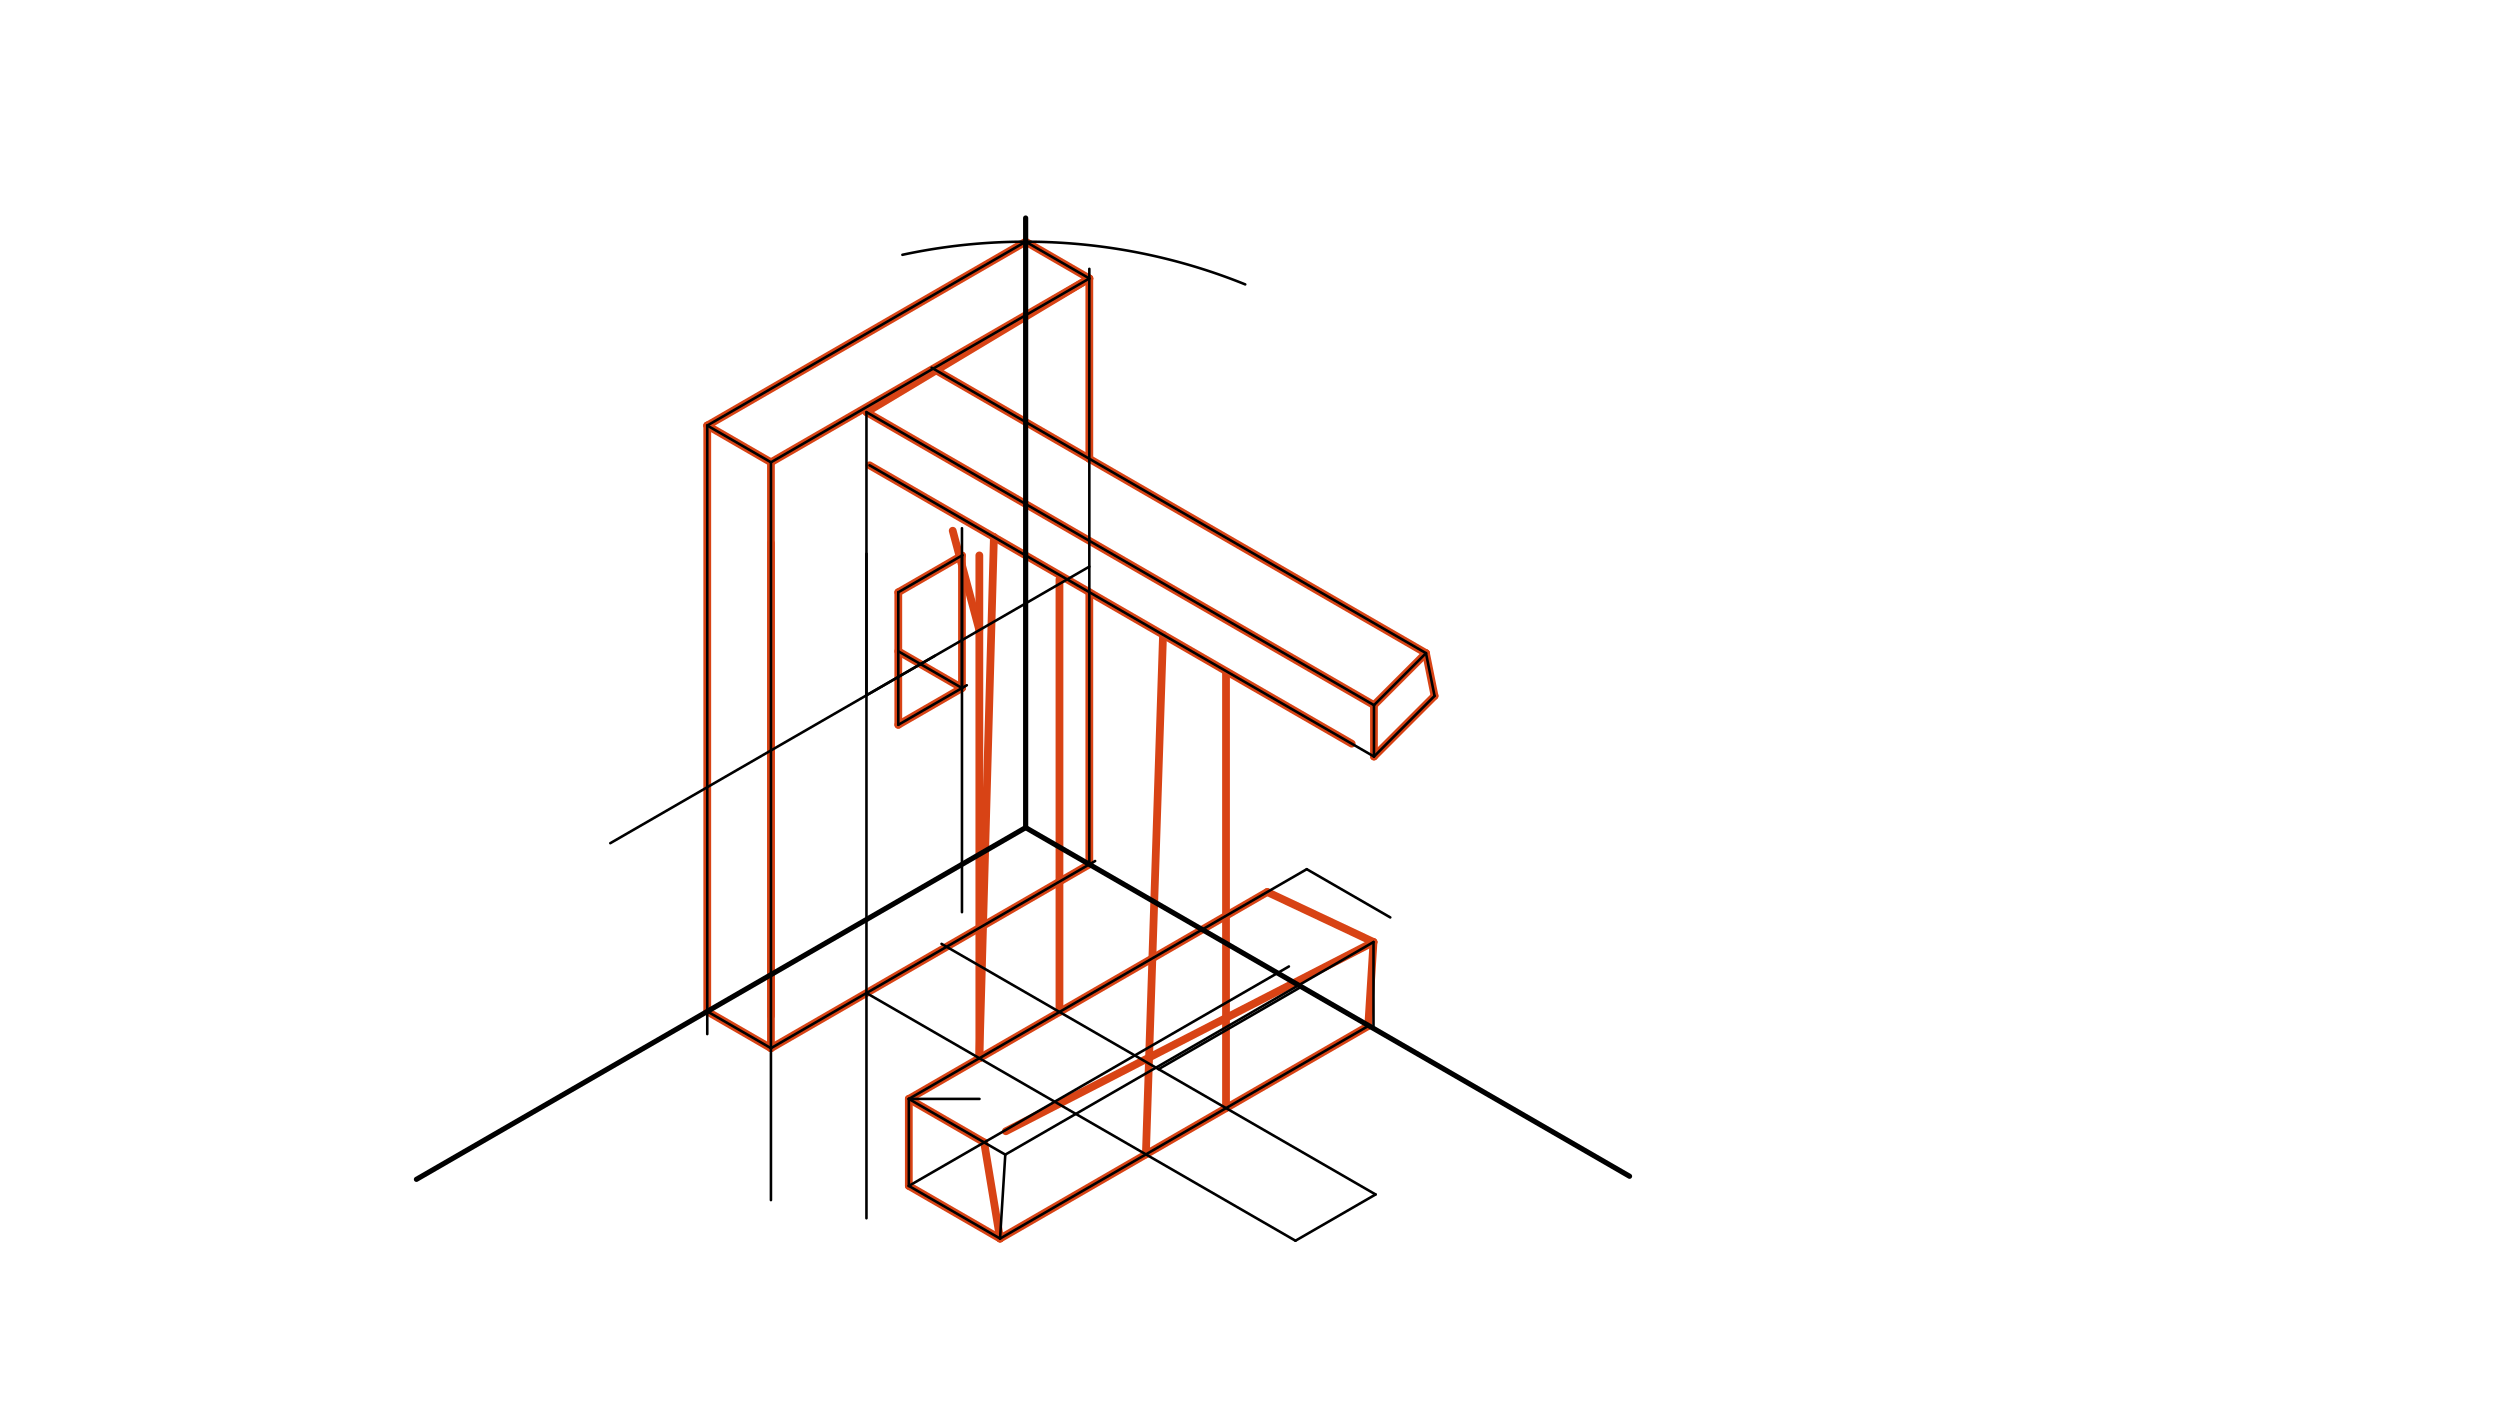 <svg xmlns="http://www.w3.org/2000/svg" class="svg--816" height="100%" preserveAspectRatio="xMidYMid meet" viewBox="0 0 963.78 541.417" width="100%"><defs><marker id="marker-arrow" markerHeight="16" markerUnits="userSpaceOnUse" markerWidth="24" orient="auto-start-reverse" refX="24" refY="4" viewBox="0 0 24 8"><path d="M 0 0 L 24 4 L 0 8 z" stroke="inherit"></path></marker></defs><g class="aux-layer--949"><g class="element--733"><line stroke="#D84315" stroke-dasharray="none" stroke-linecap="round" stroke-width="3" x1="272.656" x2="297.205" y1="164.044" y2="178.218"></line></g><g class="element--733"><line stroke="#D84315" stroke-dasharray="none" stroke-linecap="round" stroke-width="3" x1="297.205" x2="297.205" y1="209.402" y2="391.65"></line></g><g class="element--733"><line stroke="#D84315" stroke-dasharray="none" stroke-linecap="round" stroke-width="3" x1="272.656" x2="395.4" y1="164.044" y2="93.178"></line></g><g class="element--733"><line stroke="#D84315" stroke-dasharray="none" stroke-linecap="round" stroke-width="3" x1="395.4" x2="419.949" y1="93.178" y2="107.351"></line></g><g class="element--733"><line stroke="#D84315" stroke-dasharray="none" stroke-linecap="round" stroke-width="3" x1="419.949" x2="297.205" y1="107.351" y2="178.218"></line></g><g class="element--733"><line stroke="#D84315" stroke-dasharray="none" stroke-linecap="round" stroke-width="3" x1="334.028" x2="529.682" y1="158.881" y2="271.842"></line></g><g class="element--733"><line stroke="#D84315" stroke-dasharray="none" stroke-linecap="round" stroke-width="3" x1="529.682" x2="549.726" y1="271.842" y2="251.798"></line></g><g class="element--733"><line stroke="#D84315" stroke-dasharray="none" stroke-linecap="round" stroke-width="3" x1="529.682" x2="553.041" y1="291.65" y2="268.291"></line></g><g class="element--733"><line stroke="#D84315" stroke-dasharray="none" stroke-linecap="round" stroke-width="3" x1="553.041" x2="549.726" y1="268.291" y2="251.798"></line></g><g class="element--733"><line stroke="#D84315" stroke-dasharray="none" stroke-linecap="round" stroke-width="3" x1="529.682" x2="529.682" y1="271.842" y2="291.65"></line></g><g class="element--733"><line stroke="#D84315" stroke-dasharray="none" stroke-linecap="round" stroke-width="3" x1="521.104" x2="335.218" y1="286.698" y2="179.376"></line></g><g class="element--733"><line stroke="#D84315" stroke-dasharray="none" stroke-linecap="round" stroke-width="3" x1="334.028" x2="419.949" y1="158.881" y2="107.351"></line></g><g class="element--733"><line stroke="#D84315" stroke-dasharray="none" stroke-linecap="round" stroke-width="3" x1="419.949" x2="419.949" y1="107.351" y2="176.871"></line></g><g class="element--733"><line stroke="#D84315" stroke-dasharray="none" stroke-linecap="round" stroke-width="3" x1="419.949" x2="360.888" y1="176.871" y2="142.772"></line></g><g class="element--733"><line stroke="#D84315" stroke-dasharray="none" stroke-linecap="round" stroke-width="3" x1="419.949" x2="549.726" y1="176.871" y2="251.798"></line></g><g class="element--733"><line stroke="#D84315" stroke-dasharray="none" stroke-linecap="round" stroke-width="3" x1="419.949" x2="419.949" y1="228.296" y2="333.223"></line></g><g class="element--733"><line stroke="#D84315" stroke-dasharray="none" stroke-linecap="round" stroke-width="3" x1="419.949" x2="297.205" y1="333.223" y2="404.089"></line></g><g class="element--733"><line stroke="#D84315" stroke-dasharray="none" stroke-linecap="round" stroke-width="3" x1="297.205" x2="297.205" y1="404.089" y2="178.218"></line></g><g class="element--733"><line stroke="#D84315" stroke-dasharray="none" stroke-linecap="round" stroke-width="3" x1="272.656" x2="272.656" y1="164.044" y2="389.916"></line></g><g class="element--733"><line stroke="#D84315" stroke-dasharray="none" stroke-linecap="round" stroke-width="3" x1="272.656" x2="297.205" y1="389.916" y2="404.089"></line></g><g class="element--733"><line stroke="#D84315" stroke-dasharray="none" stroke-linecap="round" stroke-width="3" x1="346.302" x2="370.851" y1="228.319" y2="214.145"></line></g><g class="element--733"><line stroke="#D84315" stroke-dasharray="none" stroke-linecap="round" stroke-width="3" x1="370.851" x2="370.851" y1="214.145" y2="265.248"></line></g><g class="element--733"><line stroke="#D84315" stroke-dasharray="none" stroke-linecap="round" stroke-width="3" x1="370.851" x2="346.302" y1="265.248" y2="279.421"></line></g><g class="element--733"><line stroke="#D84315" stroke-dasharray="none" stroke-linecap="round" stroke-width="3" x1="346.302" x2="346.302" y1="228.319" y2="279.421"></line></g><g class="element--733"><line stroke="#D84315" stroke-dasharray="none" stroke-linecap="round" stroke-width="3" x1="370.851" x2="346.302" y1="265.248" y2="251.074"></line></g><g class="element--733"><line stroke="#D84315" stroke-dasharray="none" stroke-linecap="round" stroke-width="3" x1="350.363" x2="488.532" y1="423.65" y2="343.878"></line></g><g class="element--733"><line stroke="#D84315" stroke-dasharray="none" stroke-linecap="round" stroke-width="3" x1="488.532" x2="529.501" y1="343.878" y2="363.165"></line></g><g class="element--733"><line stroke="#D84315" stroke-dasharray="none" stroke-linecap="round" stroke-width="3" x1="529.501" x2="527.466" y1="363.165" y2="395.536"></line></g><g class="element--733"><line stroke="#D84315" stroke-dasharray="none" stroke-linecap="round" stroke-width="3" x1="527.466" x2="385.53" y1="395.536" y2="477.483"></line></g><g class="element--733"><line stroke="#D84315" stroke-dasharray="none" stroke-linecap="round" stroke-width="3" x1="385.53" x2="379.399" y1="477.483" y2="440.414"></line></g><g class="element--733"><line stroke="#D84315" stroke-dasharray="none" stroke-linecap="round" stroke-width="3" x1="387.769" x2="529.501" y1="436.107" y2="363.165"></line></g><g class="element--733"><line stroke="#D84315" stroke-dasharray="none" stroke-linecap="round" stroke-width="3" x1="350.363" x2="379.399" y1="423.65" y2="440.414"></line></g><g class="element--733"><line stroke="#D84315" stroke-dasharray="none" stroke-linecap="round" stroke-width="3" x1="350.363" x2="350.363" y1="423.65" y2="457.179"></line></g><g class="element--733"><line stroke="#D84315" stroke-dasharray="none" stroke-linecap="round" stroke-width="3" x1="350.363" x2="385.53" y1="457.179" y2="477.483"></line></g><g class="element--733"><line stroke="#D84315" stroke-dasharray="none" stroke-linecap="round" stroke-width="3" x1="441.751" x2="448.369" y1="445.024" y2="244.692"></line></g><g class="element--733"><line stroke="#D84315" stroke-dasharray="none" stroke-linecap="round" stroke-width="3" x1="472.642" x2="472.642" y1="427.189" y2="258.951"></line></g><g class="element--733"><line stroke="#D84315" stroke-dasharray="none" stroke-linecap="round" stroke-width="3" x1="377.547" x2="377.547" y1="407.955" y2="214.122"></line></g><g class="element--733"><line stroke="#D84315" stroke-dasharray="none" stroke-linecap="round" stroke-width="3" x1="408.438" x2="408.438" y1="390.12" y2="223.366"></line></g><g class="element--733"><line stroke="#D84315" stroke-dasharray="none" stroke-linecap="round" stroke-width="3" x1="377.547" x2="367.282" y1="242.917" y2="204.607"></line></g><g class="element--733"><line stroke="#D84315" stroke-dasharray="none" stroke-linecap="round" stroke-width="3" x1="377.547" x2="383.167" y1="407.955" y2="206.964"></line></g></g><g class="main-layer--75a"><g class="element--733"><line stroke="#000000" stroke-dasharray="none" stroke-linecap="round" stroke-width="2" x1="395.4" x2="395.4" y1="84.05" y2="319.05"></line></g><g class="element--733"><line stroke="#000000" stroke-dasharray="none" stroke-linecap="round" stroke-width="2" x1="395.4" x2="628.21" y1="319.05" y2="453.463"></line></g><g class="element--733"><line stroke="#000000" stroke-dasharray="none" stroke-linecap="round" stroke-width="2" x1="395.4" x2="160.541" y1="319.05" y2="454.646"></line></g><g class="element--733"><path d="M 480.039 109.636 A 225.872 225.872 0 0 0 347.896 98.23" fill="none" stroke="#000000" stroke-dasharray="none" stroke-linecap="round" stroke-width="1"></path></g><g class="element--733"><line stroke="#000000" stroke-dasharray="none" stroke-linecap="round" stroke-width="1" x1="395.4" x2="272.656" y1="93.178" y2="164.044"></line></g><g class="element--733"><line stroke="#000000" stroke-dasharray="none" stroke-linecap="round" stroke-width="1" x1="272.656" x2="272.656" y1="164.044" y2="398.65"></line></g><g class="element--733"><line stroke="#000000" stroke-dasharray="none" stroke-linecap="round" stroke-width="1" x1="272.656" x2="297.205" y1="164.044" y2="178.218"></line></g><g class="element--733"><line stroke="#000000" stroke-dasharray="none" stroke-linecap="round" stroke-width="1" x1="297.205" x2="419.949" y1="178.218" y2="107.351"></line></g><g class="element--733"><line stroke="#000000" stroke-dasharray="none" stroke-linecap="round" stroke-width="1" x1="297.205" x2="297.205" y1="178.218" y2="462.65"></line></g><g class="element--733"><line stroke="#000000" stroke-dasharray="none" stroke-linecap="round" stroke-width="1" x1="272.656" x2="297.205" y1="389.916" y2="404.089"></line></g><g class="element--733"><line stroke="#000000" stroke-dasharray="none" stroke-linecap="round" stroke-width="1" x1="297.205" x2="422.183" y1="404.089" y2="331.934"></line></g><g class="element--733"><line stroke="#000000" stroke-dasharray="none" stroke-linecap="round" stroke-width="1" x1="419.949" x2="419.949" y1="333.223" y2="103.65"></line></g><g class="element--733"><line stroke="#000000" stroke-dasharray="none" stroke-linecap="round" stroke-width="1" x1="419.949" x2="395.4" y1="107.351" y2="93.178"></line></g><g class="element--733"><line stroke="#000000" stroke-dasharray="none" stroke-linecap="round" stroke-width="1" x1="419.949" x2="235.282" y1="218.437" y2="325.054"></line></g><g class="element--733"><line stroke="#000000" stroke-dasharray="none" stroke-linecap="round" stroke-width="1" x1="370.851" x2="370.851" y1="203.65" y2="351.65"></line></g><g class="element--733"><line stroke="#000000" stroke-dasharray="none" stroke-linecap="round" stroke-width="1" x1="334.028" x2="334.028" y1="268.043" y2="158.881"></line></g><g class="element--733"><line stroke="#000000" stroke-dasharray="none" stroke-linecap="round" stroke-width="1" x1="334.028" x2="360.435" y1="268.043" y2="252.797"></line></g><g class="element--733"><line stroke="#000000" stroke-dasharray="none" stroke-linecap="round" stroke-width="1" x1="334.028" x2="334.028" y1="213.462" y2="469.65"></line></g><g class="element--733"><line stroke="#000000" stroke-dasharray="none" stroke-linecap="round" stroke-width="1" x1="346.302" x2="371.066" y1="228.319" y2="214.021"></line></g><g class="element--733"><line stroke="#000000" stroke-dasharray="none" stroke-linecap="round" stroke-width="1" x1="346.302" x2="346.302" y1="228.319" y2="279.421"></line></g><g class="element--733"><line stroke="#000000" stroke-dasharray="none" stroke-linecap="round" stroke-width="1" x1="346.302" x2="372.709" y1="279.421" y2="264.175"></line></g><g class="element--733"><line stroke="#000000" stroke-dasharray="none" stroke-linecap="round" stroke-width="1" x1="370.851" x2="370.851" y1="265.248" y2="214.145"></line></g><g class="element--733"><line stroke="#000000" stroke-dasharray="none" stroke-linecap="round" stroke-width="1" x1="370.851" x2="346.302" y1="265.248" y2="251.074"></line></g><g class="element--733"><line stroke="#000000" stroke-dasharray="none" stroke-linecap="round" stroke-width="1" x1="334.028" x2="529.682" y1="158.881" y2="271.842"></line></g><g class="element--733"><line stroke="#000000" stroke-dasharray="none" stroke-linecap="round" stroke-width="1" x1="529.682" x2="549.726" y1="271.842" y2="251.798"></line></g><g class="element--733"><line stroke="#000000" stroke-dasharray="none" stroke-linecap="round" stroke-width="1" x1="549.726" x2="359.16" y1="251.798" y2="141.774"></line></g><g class="element--733"><line stroke="#000000" stroke-dasharray="none" stroke-linecap="round" stroke-width="1" x1="529.682" x2="529.682" y1="271.842" y2="291.65"></line></g><g class="element--733"><line stroke="#000000" stroke-dasharray="none" stroke-linecap="round" stroke-width="1" x1="529.682" x2="553.041" y1="291.65" y2="268.291"></line></g><g class="element--733"><line stroke="#000000" stroke-dasharray="none" stroke-linecap="round" stroke-width="1" x1="553.041" x2="549.726" y1="268.291" y2="251.798"></line></g><g class="element--733"><line stroke="#000000" stroke-dasharray="none" stroke-linecap="round" stroke-width="1" x1="529.682" x2="335.218" y1="291.65" y2="179.376"></line></g><g class="element--733"><line stroke="#000000" stroke-dasharray="none" stroke-linecap="round" stroke-width="1" x1="334.028" x2="499.41" y1="382.83" y2="478.313"></line></g><g class="element--733"><line stroke="#000000" stroke-dasharray="none" stroke-linecap="round" stroke-width="1" x1="499.41" x2="530.301" y1="478.313" y2="460.478"></line></g><g class="element--733"><line stroke="#000000" stroke-dasharray="none" stroke-linecap="round" stroke-width="1" x1="530.301" x2="362.975" y1="460.478" y2="363.872"></line></g><g class="element--733"><line stroke="#000000" stroke-dasharray="none" stroke-linecap="round" stroke-width="1" x1="446.638" x2="501.461" y1="412.175" y2="380.523"></line></g><g class="element--733"><line stroke="#000000" stroke-dasharray="none" stroke-linecap="round" stroke-width="1" x1="501.461" x2="527.466" y1="380.523" y2="395.536"></line></g><g class="element--733"><line stroke="#000000" stroke-dasharray="none" stroke-linecap="round" stroke-width="1" x1="527.466" x2="385.53" y1="395.536" y2="477.483"></line></g><g class="element--733"><line stroke="#000000" stroke-dasharray="none" stroke-linecap="round" stroke-width="1" x1="385.53" x2="350.363" y1="477.483" y2="457.179"></line></g><g class="element--733"><line stroke="#000000" stroke-dasharray="none" stroke-linecap="round" stroke-width="1" x1="350.363" x2="496.88" y1="457.179" y2="372.587"></line></g><g class="element--733"><line stroke="#000000" stroke-dasharray="none" stroke-linecap="round" stroke-width="1" x1="350.363" x2="350.363" y1="457.179" y2="423.65"></line></g><g class="element--733"><line stroke="#000000" stroke-dasharray="none" stroke-linecap="round" stroke-width="1" x1="350.363" x2="387.551" y1="423.65" y2="445.121"></line></g><g class="element--733"><line stroke="#000000" stroke-dasharray="none" stroke-linecap="round" stroke-width="1" x1="387.551" x2="385.53" y1="445.121" y2="477.483"></line></g><g class="element--733"><line stroke="#000000" stroke-dasharray="none" stroke-linecap="round" stroke-width="1" x1="387.551" x2="529.501" y1="445.121" y2="363.165"></line></g><g class="element--733"><line stroke="#000000" stroke-dasharray="none" stroke-linecap="round" stroke-width="1" x1="529.501" x2="529.501" y1="363.165" y2="395.536"></line></g><g class="element--733"><line stroke="#000000" stroke-dasharray="none" stroke-linecap="round" stroke-width="1" x1="377.597" x2="350.363" y1="423.65" y2="423.65"></line></g><g class="element--733"><line stroke="#000000" stroke-dasharray="none" stroke-linecap="round" stroke-width="1" x1="350.363" x2="503.764" y1="423.65" y2="335.084"></line></g><g class="element--733"><line stroke="#000000" stroke-dasharray="none" stroke-linecap="round" stroke-width="1" x1="503.764" x2="535.963" y1="335.084" y2="353.674"></line></g></g><g class="snaps-layer--ac6"></g><g class="temp-layer--52d"></g></svg>